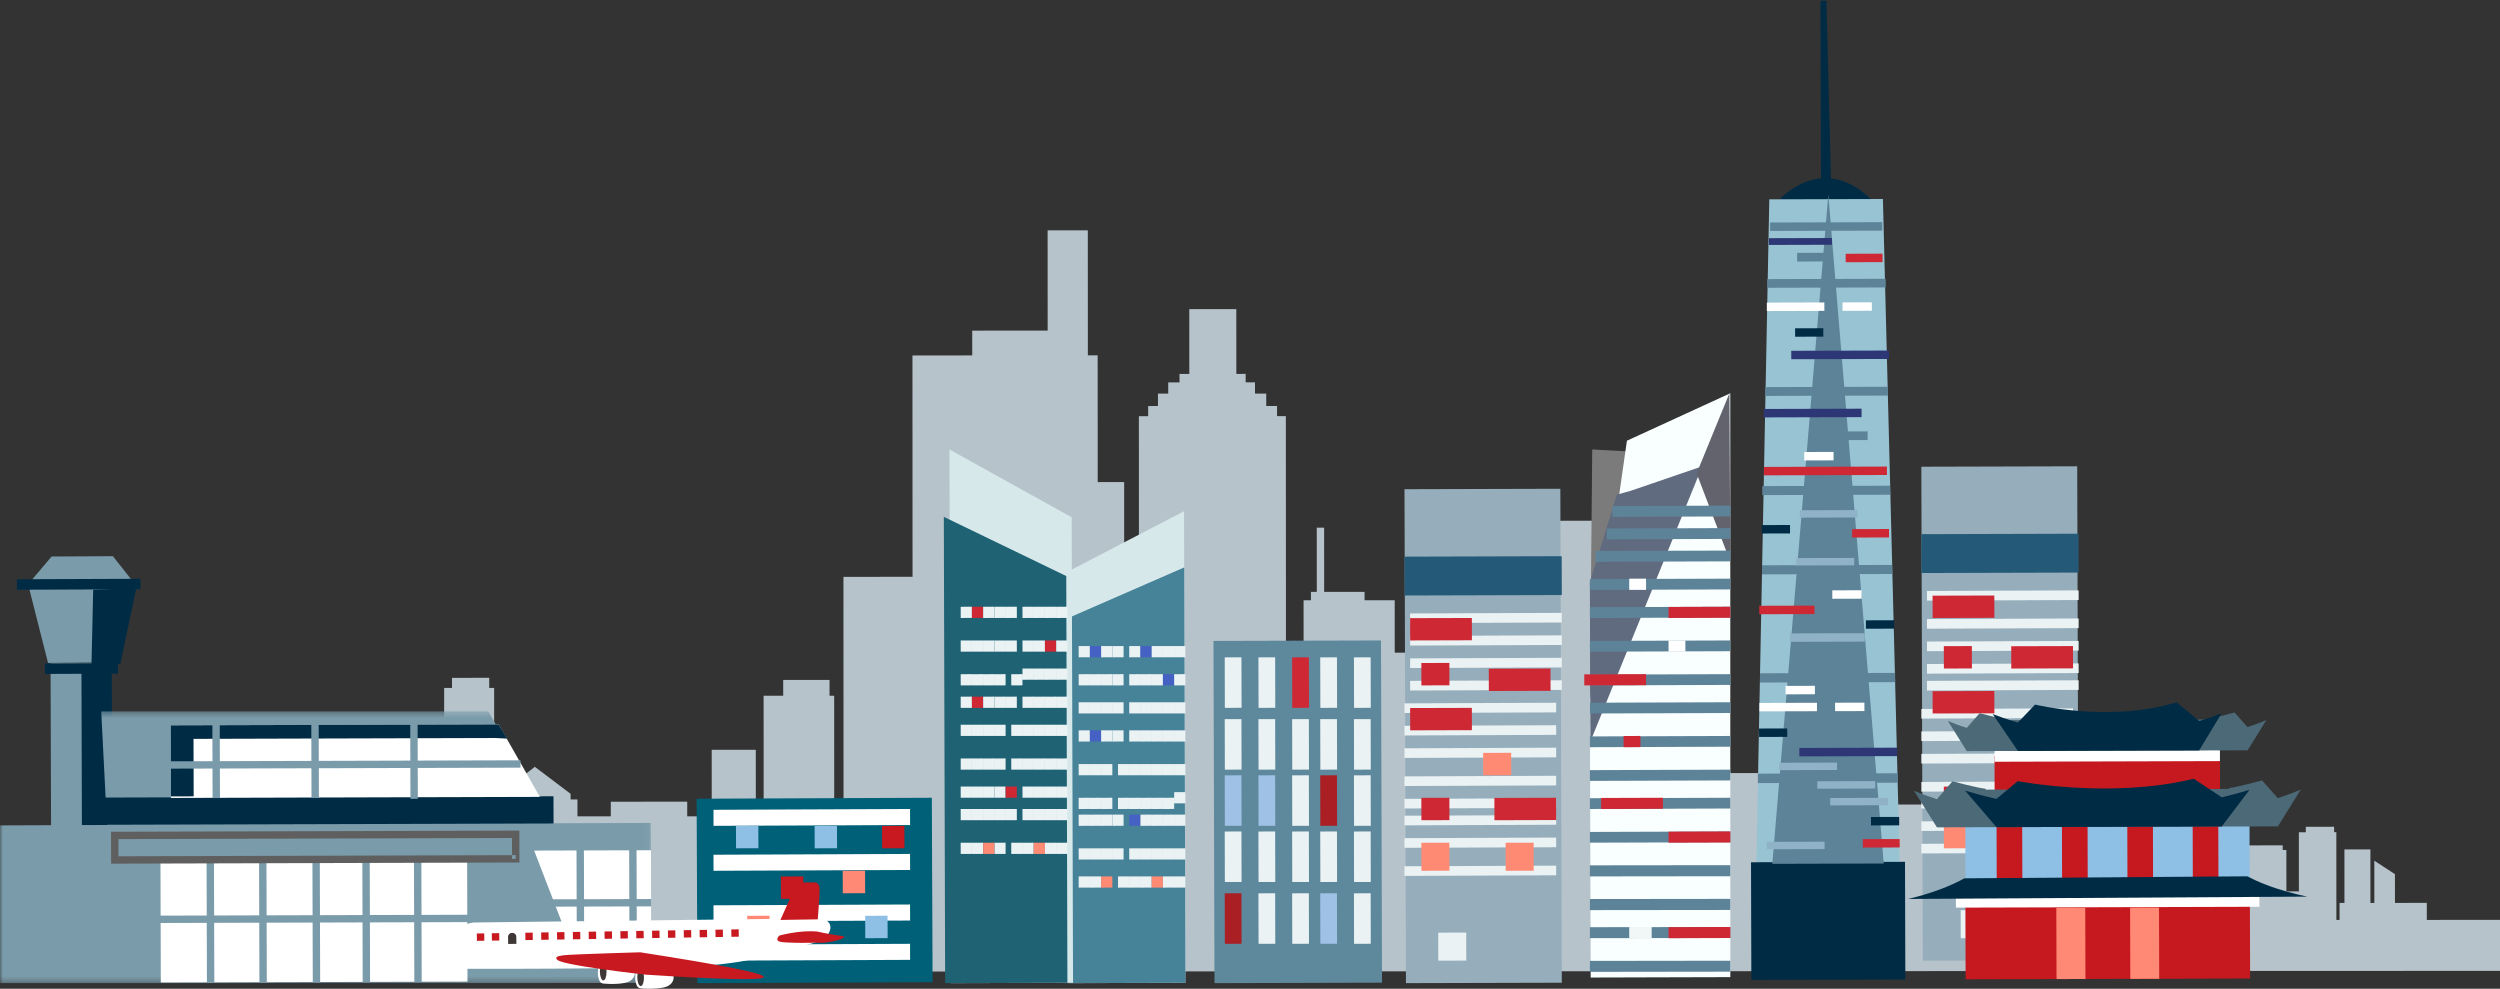 <svg xmlns="http://www.w3.org/2000/svg" xmlns:xlink="http://www.w3.org/1999/xlink" width="445" height="176" viewBox="0 0 445 176">
    <rect x="0" y="0" width="445" height="176" fill="#333333" stroke="none"/>
    <defs>
        <path id="prefix__a" d="M0 0.342L115.939 0.342 115.939 48.724 0 48.724z"/>
    </defs>
    <g fill="none" fill-rule="evenodd">
        <path fill="#B7C3CB" d="M186.476 41.003l.008 17.846-13.428.004.003 4.413-10.642.004.016 39.403-12.3.006.02 49.834h-1.658l-.012-28.676h-.825v-2.808l-8.247.003.001 2.81-3.49.001.011 24.663h-1.396l-.005-15.04-7.85.002.007 15.043h-2.439l-.001-3.207h-1.921l-.002-2.604-13.605.005.002 2.603-5.935.003-.001-3.005h-1.22v-1.007l-6.369-4.805-6.187 4.812v1.006h-1.046l-.009-19.857h-.877l-.002-1.803-6.623.005v1.8h-1.397l.01 26.073h-1.044l.001 7.213-1.224.002-.01-22.658-6.8.004.009 22.657H67.56l.002 3.015-5.414.002-.006-18.253-2.4.003v-1.099l-6.538.003.001 1.098h-.48l.003 5.512-10.906 5.573.001 1.018-36.496.014v-2.825l-4.32.004.004 14.11H1V173l444-.187v-9.076l-13.028.006-.002-3.029-5.669.003-.003-5.12-3.67-2.396.003 7.52h-.696l-.004-9.527-4.624.002.003 9.526h-.87l.001 3.027h-.566l-.006-15.611h-.396v-.973l-5.037.002.002.974h-1.24l.004 10.523-2.223.001-.005-7.365h-.653v-.825l-6.148.002v.826h-.397l-.006-9.621h-.65v-.455h-.462v-.53l-3.462.002v.53h-1.114v.456h-1.112l.007 15.935-3.661.001-.007-12.626h-1.704l-.003-5.117-4.576.001.003 5.118-1.048.001-.007-16.55-10.466.005.013 29.63h-2.007l-.012-29.53-11.335.004.012 28.28-5.235.002-.001-2.612-2.094.002.001 2.613h-.698l-.005-13.642-13.433.006-.008-12.832-1.567.001.006 12.833h-.869l-.003-3.612-1.394.001.002 3.61-1.226.002-.007-17.844h-.87l-.002-1.808-10.642.003.002 1.81h-.87l.011 23.863-2.794.001-.003-8.024-1.225.001-.002-3.606-20.059.009.001 3.606-5.055.001-.02-43.56 1.049-.001-.003-4.966-14.393.005-.003-4.964-5.1.001.002 4.966-3.007.001.001 4.967h1.05l.017 44.662-1.837.002-.01-26.168h-1.042l-.002-1.651-12.698.005.001 1.65-5.884.004-.005-9.327-5.362.002v-1.5l-7.197.002-.004-11.43h-1.31l.004 11.432h-1.042v1.5h-1.309l.02 43.922-3.143.001-.033-76.707h-1.566l-.002-1.802h-1.922l-.002-2.21-2.001.002-.002-2.002-1.658.002v-1.504l-1.66.001-.006-11.531-8.37.004.004 11.53h-1.743l.001 1.506h-2.009v2h-1.83l.002 2.21-1.748.002.001 1.803h-1.65l.033 80.615h-2.624l-.029-68.882-4.706.003-.009-22.56h-1.745L193.63 41l-7.153.003zM40.323 153.147l1.501-.001.002 3.492h-1.5l-.003-3.49zm-3.008.003l2.845-.003.001 3.49-2.845.004-.001-3.49zm-3.01.002l2.845-.002.002 3.49-2.846.002-.001-3.49zm-3.01 0h2.844l.001 3.49-2.844.002-.001-3.492zm-3.01.001l2.846-.001.001 3.492h-2.845l-.002-3.49zm-3.01.002l2.847-.002.002 3.492h-2.847l-.002-3.49zm-3.008.001l2.845-.001.002 3.49h-2.846l-.001-3.489zm-3.011.001l2.847-.001v3.49h-2.846l-.001-3.489zm-3.009.002l2.852-.002.003 3.49-2.853.001-.002-3.49zm-3.004 0h2.838l.002 3.489-2.838.001-.002-3.49zm-3.014.001l2.851-.001.002 3.49-2.851.002-.002-3.49zm-3.002 0h2.844l.001 3.49-2.844.002-.001-3.492zm-1.9.002H7.06l.002 3.49H5.33l-.003-3.49zm.004 4.097l36.495-.015.003 4.285-10.728.004v2.378l-25.769.009-.001-6.661zm364.184 5.188l2.008-.003.001 1.324h-2.009v-1.321z"/>
        <path fill="#96AEBB" d="M250 87.078L250.258 175 278 174.924 277.742 87z"/>
        <path fill="#245A78" d="M278 105.918L250.019 106 250 99.082 277.981 99z"/>
        <path fill="#EAF2F4" d="M251 109.194L251.004 110.91 278 110.804 277.996 109.09zM251 113.193L251.004 114.911 278 114.803 277.996 113.089zM251 117.194L251.004 118.91 278 118.804 277.997 117.09zM251 121.193L251.004 122.911 278 122.803 277.996 121.089zM250 125.195L250.004 126.911 277 126.805 276.996 125.089zM250 129.195L250.004 130.911 277 130.805 276.996 129.089zM250 133.196L250.003 134.912 277 134.806 276.997 133.088zM250 138.195L250.004 139.911 277 139.805 276.996 138.089zM250 142.194L250.004 143.91 277 143.806 276.996 142.09zM250 145.195L250.004 146.911 277 146.805 276.997 145.089zM250 149.194L250.004 150.912 277 150.804 276.996 149.088zM250 154.193L250.004 155.911 277 155.803 276.996 154.089z"/>
        <path fill="#CE2834" d="M262 129.969L251.011 130 251 126.03 261.989 126zM276 122.969L265.011 123 265 119.031 275.989 119zM262 113.969L251.011 114 251 110.031 261.989 110zM277 145.967L266.013 146 266 142.03 276.989 142zM258 145.986L253.011 146 253 142.016 257.989 142z"/>
        <path fill="#FF8A74" d="M269 137.986L264.011 138 264 134.014 268.989 134z"/>
        <path fill="#CE2834" d="M258 121.986L253.011 122 253 118.016 257.989 118z"/>
        <path fill="#FF8A74" d="M258 154.987L253.016 155 253 150.014 257.984 150zM273 154.987L268.014 155 268 150.013 272.984 150z"/>
        <path fill="#EAF2F4" d="M261 170.987L256.016 171 256 166.013 260.984 166z"/>
        <path fill="#5E889C" d="M216 114.083L216.181 175 246 174.917 245.819 114z"/>
        <path fill="#EAF2F4" d="M221 125.99L218.022 126 218 117.01 220.978 117zM227 125.99L224.022 126 224 117.01 226.978 117z"/>
        <path fill="#CE2834" d="M233 125.99L230.022 126 230 117.01 232.978 117z"/>
        <path fill="#EAF2F4" d="M238 125.99L235.022 126 235 117.01 237.978 117zM244 125.99L241.022 126 241 117.01 243.976 117zM221 136.99L218.022 137 218 128.011 220.978 128zM227 136.99L224.022 137 224 128.01 226.978 128zM233 136.99L230.022 137 230 128.011 232.978 128zM238 136.99L235.022 137 235 128.01 237.978 128zM244 136.99L241.022 137 241 128.011 243.978 128z"/>
        <path fill="#9FC1E6" d="M221 146.99L218.022 147 218 138.01 220.978 138zM227 146.99L224.022 147 224 138.01 226.978 138z"/>
        <path fill="#EAF2F4" d="M233 146.99L230.022 147 230 138.01 232.978 138z"/>
        <path fill="#AA1F24" d="M238 146.99L235.022 147 235 138.01 237.978 138z"/>
        <path fill="#EAF2F4" d="M244 146.99L241.022 147 241 138.01 243.978 138zM221 156.99L218.022 157 218 148.01 220.978 148zM227 156.99L224.022 157 224 148.01 226.978 148zM233 156.99L230.022 157 230 148.01 232.978 148zM238 156.989L235.022 157 235 148.01 237.978 148zM244 156.99L241.022 157 241 148.01 243.978 148z"/>
        <path fill="#AA1F24" d="M221 167.989L218.022 168 218 159.01 220.978 159z"/>
        <path fill="#EAF2F4" d="M227 167.99L224.022 168 224 159.01 226.978 159zM233 167.989L230.022 168 230 159.01 232.978 159z"/>
        <path fill="#9FC1E6" d="M238 167.99L235.022 168 235 159.01 237.978 159z"/>
        <path fill="#EAF2F4" d="M244 167.989L241.022 168 241 159.01 243.978 159z"/>
        <path fill="#96AEBB" d="M370 170.921L342.258 171 342 83.078 369.742 83z"/>
        <path fill="#245A78" d="M370 101.918L342.019 102 342 95.082 369.981 95z"/>
        <path fill="#EAF2F4" d="M343 105.195L343.003 106.911 370 106.805 369.996 105.089zM343 110.195L343.004 111.911 370 111.805 369.996 110.089zM343 114.193L343.004 115.911 370 115.803 369.996 114.089zM343 118.195L343.003 119.911 370 119.805 369.996 118.089zM343 121.193L343.003 122.911 370 122.803 369.996 121.089zM342 126.195L342.004 127.911 369 127.805 368.996 126.089zM342 130.195L342.004 131.911 369 131.805 368.996 130.089zM342 134.194L342.003 135.912 369 135.804 368.997 134.088zM342 139.193L342.004 140.911 369 140.803 368.996 139.089zM342 142.195L342.004 143.911 369 143.807 368.996 142.089zM342 146.196L342.003 147.91 369 147.806 368.997 146.09zM342 150.196L342.004 151.912 369 151.806 368.996 150.088z"/>
        <path fill="#CE2834" d="M355 126.969L344.011 127 344 123.031 354.989 123zM369 118.969L358.011 119 358 115.031 368.989 115zM355 109.969L344.011 110 344 106.031 354.989 106zM370 142.969L359.011 143 359 139.031 369.989 139zM351 143.984L346.011 144 346 140.014 350.989 140z"/>
        <path fill="#FF8A74" d="M362 134.986L357.011 135 357 131.014 361.989 131z"/>
        <path fill="#CE2834" d="M351 118.986L346.011 119 346 115.016 350.989 115z"/>
        <path fill="#FF8A74" d="M351 150.987L346.016 151 346 146.013 350.984 146zM366 151.986L361.014 152 361 147.014 365.984 147z"/>
        <path fill="#EAF2F4" d="M354 166.986L349.014 167 349 162.013 353.984 162z"/>
        <path fill="#7B7B7B" d="M283.417 80L283.203 102.68 283 129 304 90.02 302.585 81.064z"/>
        <path fill="#F9FFFF" d="M307.991 70L289.593 78.447 288.951 82.923 283 124.496 283.143 174 308 173.928z"/>
        <path fill="#606B7F" d="M287.79 88.046L290.277 87.359 303 83 283.081 132 283 103.596"/>
        <path fill="#5D8398" d="M307.996 148L283 148.085 283.004 150 308 149.916M307.996 108L283 108.084 283.004 110 308 109.916M307.996 114L283 114.084 283.004 116 308 115.916M307.996 120L283 120.084 283.004 122 308 121.916M307.996 125L283 125.084 283.004 127 308 126.916M307.996 131L283 131.084 283.004 133 308 132.916M307.996 137L283 137.084 283.004 139 308 138.916M307.996 142L283 142.085 283.004 144 308 143.916M307.999 154L283 154.028 283.001 156 308 155.97M307.999 160L283 160.028 283.001 162 308 161.972M283 165.04L283.001 166.992 308 166.96 307.999 165.008zM283 171.04L283.001 172.994 308 172.958 307.999 171.006z"/>
        <path fill="#63636D" d="M307.836 70L302 84.262 308 100z"/>
        <path fill="#5D8398" d="M307.996 103L283 103.082 283.004 105 308 104.918M307.996 98L284 98.079 284.006 100 308 99.921M307.996 90L287 90.071 287.006 92 308 91.929M307.996 94L286 94.074 286.004 96 308 95.926"/>
        <path fill="#CE2834" d="M292.995 120L282 120.035 282.005 122 293 121.965M307.995 108L297 108.035 297.005 110 308 109.965M307.995 148L297 148.035 297.005 150 308 149.965M307.995 165L297 165.037 297.005 167 308 166.965"/>
        <path fill="#F1F7F7" d="M293.996 165L290 165.014 290.004 167 294 166.986"/>
        <path fill="#CE2834" d="M295.995 142L285 142.037 285.005 144 296 143.965M291.995 131L289 131.009 289.005 133 292 132.991"/>
        <path fill="#FFF" d="M299.995 114L297 114.009 297.005 116 300 115.991M292.995 103L290 103.009 290.005 105 293 104.991"/>
        <path fill="#006078" d="M124 142.172L124.136 175 166 174.829 165.865 142z"/>
        <path fill="#FFF" d="M162 146.856L127.012 147 127 144.144 161.988 144zM162 154.856L127.012 155 127 152.144 161.988 152zM162 163.855L127.012 164 127 161.144 161.988 161zM162 170.855L127.013 171 127 168.145 161.988 168z"/>
        <path fill="#8EC0E6" d="M135 150.986L131.018 151 131 147.012 134.981 147z"/>
        <path fill="#C7191F" d="M143 159.986L139.018 160 139 156.012 142.981 156z"/>
        <path fill="#FF8974" d="M137 166.986L133.018 167 133 163.014 136.981 163z"/>
        <path fill="#8EC0E6" d="M158 166.985L154.019 167 154 163.014 157.981 163z"/>
        <path fill="#FF8974" d="M154 158.986L150.018 159 150 155.012 153.981 155z"/>
        <path fill="#8EC0E6" d="M149 150.986L145.019 151 145 147.012 148.981 147z"/>
        <path fill="#C7191F" d="M161 150.985L157.018 151 157 147.014 160.981 147z"/>
        <path fill="#D6E8EA" d="M190 101.784L190.21 175 211 174.94 210.759 91z"/>
        <path fill="#468298" d="M189 110.509L189.181 175 211 174.937 210.793 101z"/>
        <path fill="#D6E8EA" d="M169.273 175L191 174.938 190.76 92.075 169 80z"/>
        <path fill="#1F6273" d="M168.236 175L190 174.938 189.796 102.539 168 92z"/>
        <path fill="#EAF2F4" d="M179 109.995L177.006 110 177 108.005 178.994 108zM181 109.995L179.006 110 179 108.005 180.995 108zM184 109.995L182.006 110 182 108.005 183.995 108zM186 109.995L184.006 110 184 108.005 185.995 108zM188 109.995L186.006 110 186 108.005 187.995 108zM190 109.995L188.006 110 188 108.005 189.995 108zM173 109.994L171.006 110 171 108.006 172.995 108z"/>
        <path fill="#CE2834" d="M175 109.995L173.006 110 173 108.005 174.994 108z"/>
        <path fill="#EAF2F4" d="M177 109.995L175.006 110 175 108.005 176.995 108zM179 115.995L177.006 116 177 114.005 178.995 114zM181 115.995L179.006 116 179 114.005 180.995 114zM184 115.995L182.006 116 182 114.005 183.995 114zM186 115.995L184.006 116 184 114.005 185.994 114z"/>
        <path fill="#CE2834" d="M188 115.995L186.006 116 186 114.005 187.995 114z"/>
        <path fill="#EAF2F4" d="M190 115.995L188.006 116 188 114.005 189.994 114zM173 115.995L171.006 116 171 114.005 172.995 114zM175 115.995L173.006 116 173 114.005 174.995 114zM177 115.994L175.006 116 175 114.006 176.995 114zM179 121.995L177.006 122 177 120.005 178.995 120zM182 121.994L180.006 122 180 120.006 181.995 120zM184 120.995L182.006 121 182 119.005 183.995 119zM186 120.995L184.006 121 184 119.005 185.995 119zM188 120.995L186.006 121 186 119.005 187.995 119zM190 120.995L188.006 121 188 119.005 189.995 119zM173 121.995L171.006 122 171 120.005 172.995 120zM175 121.995L173.006 122 173 120.005 174.995 120zM177 121.995L175.006 122 175 120.005 176.995 120zM179 125.995L177.006 126 177 124.005 178.995 124zM181 125.995L179.006 126 179 124.005 180.995 124zM184 125.995L182.006 126 182 124.005 183.995 124zM186 125.995L184.006 126 184 124.005 185.995 124zM188 125.995L186.006 126 186 124.005 187.995 124zM190 125.995L188.006 126 188 124.005 189.995 124zM173 125.995L171.006 126 171 124.005 172.995 124z"/>
        <path fill="#CE2834" d="M175 125.995L173.006 126 173 124.005 174.995 124z"/>
        <path fill="#EAF2F4" d="M177 125.995L175.006 126 175 124.005 176.995 124zM179 130.995L177.006 131 177 129.005 178.995 129zM182 130.995L180.006 131 180 129.005 181.995 129zM184 130.995L182.006 131 182 129.005 183.995 129zM186 130.995L184.006 131 184 129.005 185.995 129zM188 130.995L186.006 131 186 129.005 187.995 129zM190 130.995L188.006 131 188 129.005 189.995 129zM173 130.995L171.006 131 171 129.005 172.995 129zM175 130.994L173.006 131 173 129.006 174.995 129zM177 130.995L175.006 131 175 129.005 176.995 129zM179 136.995L177.006 137 177 135.006 178.995 135zM182 136.995L180.006 137 180 135.006 181.994 135zM184 136.994L182.006 137 182 135.006 183.995 135zM186 136.994L184.006 137 184 135.005 185.995 135zM188 136.994L186.006 137 186 135.005 187.995 135zM190 136.995L188.006 137 188 135.005 189.995 135zM173 136.994L171.006 137 171 135.006 172.994 135zM175 136.994L173.006 137 173 135.005 174.995 135zM177 136.995L175.006 137 175 135.005 176.994 135zM179 141.994L177.006 142 177 140.006 178.995 140z"/>
        <path fill="#CE2834" d="M181 141.995L179.006 142 179 140.006 180.995 140z"/>
        <path fill="#EAF2F4" d="M184 141.995L182.006 142 182 140.006 183.995 140zM186 141.994L184.006 142 184 140.006 185.995 140zM188 141.994L186.006 142 186 140.005 187.995 140zM190 141.994L188.006 142 188 140.005 189.995 140zM173 141.995L171.006 142 171 140.006 172.995 140zM175 141.994L173.006 142 173 140.005 174.995 140zM177 141.994L175.006 142 175 140.005 176.995 140zM179 145.995L177.006 146 177 144.006 178.995 144zM181 145.995L179.006 146 179 144.006 180.995 144zM184 145.994L182.006 146 182 144.006 183.995 144zM186 145.994L184.006 146 184 144.005 185.995 144zM188 145.994L186.006 146 186 144.005 187.995 144zM190 145.995L188.006 146 188 144.006 189.995 144zM173 145.994L171.006 146 171 144.005 172.995 144zM175 145.994L173.006 146 173 144.005 174.995 144zM177 145.994L175.006 146 175 144.005 176.995 144zM179 151.995L177.006 152 177 150.006 178.995 150zM182 151.995L180.006 152 180 150.006 181.994 150zM184 151.994L182.006 152 182 150.005 183.995 150z"/>
        <path fill="#FF8A74" d="M186 151.994L184.006 152 184 150.005 185.995 150z"/>
        <path fill="#EAF2F4" d="M188 151.994L186.006 152 186 150.005 187.995 150zM190 151.995L188.006 152 188 150.006 189.995 150zM173 151.994L171.006 152 171 150.005 172.994 150zM175 151.994L173.006 152 173 150.005 174.995 150z"/>
        <path fill="#FF8A74" d="M177 151.995L175.006 152 175 150.006 176.994 150z"/>
        <path fill="#EAF2F4" d="M200 116.995L198.006 117 198 115.005 199.995 115zM203 116.995L201.006 117 201 115.005 202.995 115z"/>
        <path fill="#4561C4" d="M205 116.995L203.006 117 203 115.005 204.995 115z"/>
        <path fill="#EAF2F4" d="M207 116.995L205.006 117 205 115.005 206.995 115zM209 116.995L207.006 117 207 115.005 208.995 115zM211 116.995L209.006 117 209 115.005 210.995 115zM194 116.995L192.006 117 192 115.005 193.995 115z"/>
        <path fill="#4561C4" d="M196 116.994L194.006 117 194 115.006 195.995 115z"/>
        <path fill="#EAF2F4" d="M198 116.995L196.006 117 196 115.005 197.995 115zM200 121.994L198.006 122 198 120.006 199.995 120zM203 121.995L201.006 122 201 120.005 202.995 120zM205 121.995L203.006 122 203 120.005 204.995 120zM207 121.995L205.006 122 205 120.005 206.995 120z"/>
        <path fill="#4561C4" d="M209 121.995L207.006 122 207 120.005 208.995 120z"/>
        <path fill="#EAF2F4" d="M211 121.995L209.006 122 209 120.005 210.995 120zM194 121.995L192.006 122 192 120.005 193.995 120zM196 121.995L194.006 122 194 120.005 195.995 120zM198 121.995L196.006 122 196 120.005 197.995 120zM200 126.995L198.006 127 198 125.005 199.995 125zM203 126.995L201.006 127 201 125.005 202.994 125zM205 126.994L203.006 127 203 125.006 204.995 125zM207 126.995L205.006 127 205 125.005 206.995 125zM209 126.995L207.006 127 207 125.005 208.995 125zM211 126.995L209.006 127 209 125.006 210.995 125zM194 126.995L192.006 127 192 125.005 193.994 125zM196 126.995L194.006 127 194 125.005 195.995 125zM198 126.995L196.006 127 196 125.005 197.994 125zM200 131.995L198.006 132 198 130.005 199.995 130zM203 131.995L201.006 132 201 130.005 202.994 130zM205 131.995L203.006 132 203 130.005 204.995 130zM207 131.995L205.006 132 205 130.005 206.994 130zM209 131.995L207.006 132 207 130.005 208.995 130zM211 131.995L209.006 132 209 130.005 210.995 130zM194 131.994L192.006 132 192 130.006 193.995 130z"/>
        <path fill="#4561C4" d="M196 131.995L194.006 132 194 130.005 195.995 130z"/>
        <path fill="#EAF2F4" d="M198 131.995L196.006 132 196 130.005 197.994 130zM201 137.994L199.006 138 199 136.005 200.995 136zM203 137.995L201.006 138 201 136.005 202.995 136zM205 137.995L203.006 138 203 136.006 204.995 136zM207 137.995L205.006 138 205 136.006 206.995 136zM209 137.994L207.006 138 207 136.006 208.995 136zM211 137.994L209.006 138 209 136.005 210.995 136zM194 137.995L192.006 138 192 136.006 193.995 136zM196 137.994L194.006 138 194 136.006 195.995 136zM198 137.994L196.006 138 196 136.006 197.995 136zM201 143.995L199.006 144 199 142.006 200.995 142zM203 143.995L201.006 144 201 142.006 202.995 142zM205 143.995L203.006 144 203 142.006 204.995 142zM207 143.994L205.006 144 205 142.005 206.995 142zM209 143.994L207.006 144 207 142.005 208.995 142zM211 142.994L209.006 143 209 141.005 210.995 141zM194 143.994L192.006 144 192 142.006 193.995 142zM196 143.994L194.006 144 194 142.005 195.995 142zM198 143.994L196.006 144 196 142.005 197.995 142zM200 146.994L198.006 147 198 145.005 199.995 145z"/>
        <path fill="#4561C4" d="M203 146.994L201.006 147 201 145.005 202.994 145z"/>
        <path fill="#EAF2F4" d="M205 146.995L203.006 147 203 145.006 204.995 145zM207 146.995L205.006 147 205 145.006 206.994 145zM209 146.994L207.006 147 207 145.006 208.995 145zM211 146.994L209.006 147 209 145.005 210.994 145zM194 146.995L192.006 147 192 145.006 193.995 145zM196 146.995L194.006 147 194 145.006 195.995 145zM198 146.994L196.006 147 196 145.005 197.995 145zM200 152.994L198.006 153 198 151.005 199.995 151zM203 152.995L201.006 153 201 151.006 202.995 151zM205 152.995L203.006 153 203 151.006 204.995 151zM207 152.994L205.006 153 205 151.006 206.995 151zM209 152.994L207.006 153 207 151.005 208.995 151zM211 152.994L209.006 153 209 151.005 210.995 151zM194 152.995L192.006 153 192 151.006 193.995 151zM196 152.994L194.006 153 194 151.005 195.995 151zM198 152.994L196.006 153 196 151.005 197.995 151zM201 157.995L199.006 158 199 156.006 200.995 156zM203 157.995L201.006 158 201 156.006 202.995 156zM205 157.995L203.006 158 203 156.006 204.995 156z"/>
        <path fill="#FF8A74" d="M207 157.994L205.006 158 205 156.005 206.995 156z"/>
        <path fill="#EAF2F4" d="M209 157.994L207.006 158 207 156.005 208.995 156zM211 157.994L209.006 158 209 156.005 210.995 156zM194 157.994L192.006 158 192 156.006 193.995 156zM196 157.994L194.006 158 194 156.005 195.995 156z"/>
        <path fill="#FF8A74" d="M198 157.994L196.006 158 196 156.005 197.995 156z"/>
        <path fill="#7A9BAA" d="M5 104L8.553 118 21.097 117.888 24 104.166zM19 147.972L9.091 148 9 118.027 18.909 118zM9.187 99.056L5 104 24 103.937 20.096 99z"/>
        <path fill="#002B45" d="M8 118.092L8.004 119.962 21 119.908 20.997 118.038zM3 103.107L3.004 104.977 25 104.893 24.996 103.023z"/>
        <path fill="#002B45" d="M14.498 118.9l.087 30.16 5.402-.016-.088-30.334s-6.11-.512-5.4.19"/>
        <g transform="translate(0 126.277)">
            <mask id="prefix__b" fill="#fff">
                <use xlink:href="#prefix__a"/>
            </mask>
            <path fill="#7A9BAA" d="M98.187 20.265L86.926 0.343 18.017 0.342 19.049 20.57 0.001 20.643 -0.001 48.724 115.939 48.699 115.857 20.206z" mask="url(#prefix__b)"/>
        </g>
        <path fill="#002B45" d="M98.533 146.581L18.275 146.811 18.261 141.966 98.52 141.736z"/>
        <path fill="#FFF" d="M83.211 174.728L28.624 174.883 28.555 150.653 83.142 150.498zM88.754 128.942L30.383 129.109 30.421 142.031 96.088 141.844z"/>
        <path fill="#002B45" d="M88.221 131.366L34.445 131.52 34.474 141.751 30.421 141.763 30.384 129.108 88.754 128.942 90.264 131.473zM16.588 104.974L16.283 118.352 21.41 118.196 24.258 104.677z"/>
        <path fill="#7A9BAA" d="M24.924 164.303L85.971 164.129 85.968 162.818 24.921 162.993"/>
        <path fill="#7A9BAA" d="M36.761 149.952L36.833 174.933 38.149 174.929 38.077 149.949M46.105 149.926L46.177 174.906 47.493 174.902 47.421 149.922M55.602 149.899L55.674 174.879 56.989 174.875 56.917 149.895M64.486 149.873L64.558 174.853 65.874 174.85 65.802 149.869M73.677 149.848L73.749 174.828 75.064 174.823 74.992 149.843M29.792 136.823L92.65 136.643 92.646 135.332 29.788 135.512"/>
        <path fill="#7A9BAA" d="M37.801 128.412L37.839 142.061 39.154 142.057 39.116 128.409M55.409 127.891L55.45 142.011 56.765 142.006 56.724 127.888M73.021 128.782L73.059 142.196 74.374 142.191 74.336 128.779"/>
        <path fill="#FFF" d="M115.871 151.344L95.077 151.404 102.158 169.767 115.924 169.727z"/>
        <path fill="#7A9BAA" d="M95.106 161.396L115.9 161.337 115.897 160.026 95.103 160.085"/>
        <path fill="#7A9BAA" d="M102.613 149.048L102.684 173.63 113.371 173.599 113.301 149.601 111.987 149.605 112.052 172.293 103.995 172.315 103.929 149.043zM91.802 152.872L20.434 153.077 20.422 148.706 91.791 148.503z"/>
        <path fill="#5F5F5F" d="M91.802 152.872L91.801 152.217 21.09 152.419 21.081 149.36 91.135 149.159 91.145 152.874 91.802 152.872 91.801 152.217 91.802 152.872 92.46 152.871 92.445 147.844 19.761 148.054 19.779 153.734 92.461 153.525 92.46 152.871z"/>
        <path fill="#002B45" d="M316.97 37.842l-.007-2.544s7.42-8.06 15.894.008c.091.086.181.174.272.264l.006 1.802-16.164.47z"/>
        <path fill="#98C3D3" d="M314.934 35.481L335.159 35.422 338.163 154.202 312.615 154.274z"/>
        <path fill="#002B45" d="M339.152 174.351L311.741 174.43 311.681 153.482 339.092 153.404zM324.144 33.119L324.048.13 325.102.127 325.935 32.74z"/>
        <path fill="#5D8398" d="M325.44 34.636L315.471 153.763 335.304 153.704z"/>
        <path fill="#5D8398" d="M315.082 41.108L335.044 41.051 335.039 39.549 315.078 39.606M314.571 51.227L335.664 51.166 335.659 49.623 314.566 49.683M314.211 70.476L336.051 70.415 336.047 68.842 314.206 68.905M313.68 88.127L336.434 88.063 336.429 86.458 313.676 86.523M313.638 102.239L336.807 102.173 336.802 100.555 313.634 100.621M313.283 121.493L337.339 121.424 337.335 119.776 313.278 119.844M312.899 139.39L337.825 139.319 337.82 137.64 312.895 137.712M319.897 46.553L324.915 46.539 324.912 44.996 319.892 45.009"/>
        <path fill="#002B45" d="M319.533 59.938L324.553 59.924 324.549 58.422 319.529 58.436"/>
        <path fill="#5D8398" d="M327.418 78.342L332.436 78.328 332.434 76.783 327.413 76.798"/>
        <path fill="#002B45" d="M313.609 94.966L318.63 94.951 318.625 93.449 313.605 93.464M332.132 111.918L337.153 111.903 337.148 110.401 332.128 110.416M313.112 131.178L318.132 131.164 318.128 129.662 313.108 129.676M333.036 146.927L338.056 146.912 338.052 145.41 333.032 145.425"/>
        <path fill="#FFF" d="M314.5 55.366L324.741 55.337 324.736 53.835 314.495 53.864M333.185 53.811L327.964 53.825 327.969 55.327 333.19 55.313M313.18 126.625L323.421 126.595 323.417 125.094 313.176 125.123M331.865 125.069L326.644 125.084 326.648 126.587 331.87 126.571"/>
        <path fill="#8FB2C6" d="M318.611 114.245L331.935 114.206 331.931 112.705 318.607 112.743M320.36 92.142L330.666 92.113 330.663 90.792 320.357 90.822M325.781 143.361L336.088 143.33 336.084 142.009 325.778 142.04M314.474 151.166L324.78 151.136 324.777 149.816 314.47 149.847"/>
        <path fill="#FFF" d="M331.368 105.066L326.147 105.08 326.152 106.582 331.373 106.568M323.053 122.075L317.832 122.09 317.836 123.592 323.057 123.577M326.372 80.441L321.151 80.456 321.155 81.958 326.377 81.943"/>
        <path fill="#2E3776" d="M313.958 74.296L331.361 74.247 331.358 72.745 313.953 72.794M320.284 134.635L337.689 134.586 337.684 133.084 320.28 133.133M314.869 43.602L326.084 43.57 326.081 42.365 314.867 42.397"/>
        <path fill="#CE2834" d="M328.532 46.675L335.092 46.656 335.088 45.154 328.528 45.173M329.686 95.684L336.248 95.665 336.243 94.163 329.682 94.182M331.586 150.87L338.146 150.851 338.142 149.349 331.582 149.368M313.151 109.332L322.985 109.305 322.981 107.803 313.146 107.83M313.973 84.612L335.877 84.551 335.872 83.047 313.969 83.11"/>
        <path fill="#8FB2C6" d="M319.751 100.658L330.057 100.629 330.054 99.309 319.747 99.338M316.696 137.088L327.001 137.059 326.998 135.738 316.691 135.768M323.482 140.39L333.787 140.361 333.785 139.04 323.477 139.07"/>
        <path fill="#2E3776" d="M318.846 63.944L336.25 63.895 336.246 62.393 318.841 62.442"/>
        <path fill="#8EC0E6" d="M400.442 156.564L349.859 156.71 349.83 146.892 400.414 146.747z"/>
        <path fill="#C5191F" d="M400.521 174.175L349.88 174.32 349.837 159.198 400.477 159.052zM359.978 156.456L355.416 156.469 355.384 145.228 359.946 145.214zM371.613 156.423L367.051 156.436 367.019 145.194 371.581 145.181zM383.248 156.389L378.686 156.403 378.654 145.161 383.216 145.148zM394.883 156.356L390.321 156.369 390.288 145.129 394.85 145.115z"/>
        <path fill="#FFF" d="M402.173 161.406L348.155 161.559 348.147 158.756 402.164 158.599z"/>
        <path fill="#002B45" d="M410.683 159.6l-71.047.413c1.754-.412 3.887-1.005 6.058-1.843 1.658-.637 2.963-1.272 3.97-1.83 16.78-.12 33.56-.24 50.34-.356.916.478 2.03.994 3.375 1.51 2.592.994 5.189 1.659 7.304 2.105"/>
        <path fill="#C5191F" d="M395.17 141.75L355.045 141.864 355.023 134.53 395.149 134.416z"/>
        <path fill="#FFF" d="M395.152 135.475L355.027 135.591 355.018 132.595 395.143 132.48z"/>
        <path fill="#4C6978" d="M400.056 129.416l-2.302-2.593s-3.706 1.01-4.852 1.12l.001.13-35.67.1v-.127c-1.147-.104-4.857-1.094-4.857-1.094l-2.289 2.607c-1.384-.43-2.521-.87-3.363-1.224l3.368 5.363 4.353-.012 2.804-.008 35.67-.101 1.647-.006 5.51-.015 3.337-5.383c-.84.36-1.974.806-3.357 1.243"/>
        <path fill="#002B45" d="M391.463 128.346l-4.033-3.342c-11.873 3.662-25.187.41-25.187.41l-3.051 3.19c-1.85-.523-3.366-1.061-4.488-1.496l4.49 6.565 32.25-.093 3.982-6.587c-1.026.395-2.36.873-3.963 1.353"/>
        <path fill="#4C6978" d="M405.446 142.064l-2.795-3.149s-4.5 1.227-5.89 1.36v.157l-43.314.124v-.156c-1.393-.128-5.9-1.327-5.9-1.327l-2.777 3.164c-1.682-.52-3.062-1.055-4.083-1.485l4.088 6.512 5.287-.014 3.404-.01 43.314-.125 2-.006 6.69-.017 4.052-6.536c-1.019.436-2.396.977-4.076 1.508"/>
        <path fill="#002B45" d="M395.491 141.927l-5.011-3.314c-14.767 3.643-31.317.426-31.317.426l-3.797 3.167c-2.299-.517-4.184-1.05-5.58-1.48l5.581 6.508 40.096-.114 4.957-6.539c-1.275.394-2.934.868-4.929 1.346"/>
        <path fill="#FF8974" d="M371.211 174.259L366.063 174.274 366.026 161.59 371.174 161.574zM384.34 174.221L379.192 174.237 379.155 161.552 384.303 161.537z"/>
        <path fill="#FFF" d="M145.38 163.47c1.084-.141 2.03.327 2.335 1.067.39.956-.451 1.977-.585 2.138-.654.794-1.482.939-3.145 1.39-2.364.641.46.037-3.538 1.082-4.064 1.061-6.099 1.594-8.776 2.032 0 0-1.961.32-4.164.539-4.778.473-22.205.785-45.887.73-2.227-.042-3.938-.95-4.207-2.142-.134-.593.094-1.251.207-1.58.329-.956.926-1.526 1.512-2.073.841-.787 1.632-1.196 2.14-1.453.639-.324 1.575-.721 2.782-.966.09-.017.186-.027.279-.029l61.046-.734z"/>
        <path fill="#FFF" d="M118.194 172.073c.725.29.935.462 1.042.563.13.12.791.727.656 1.58-.075.463-.352.789-.505.94-.423.42-.97.566-1.504.664-1.388.248-2.879.19-3.815.115-.304-.025-.563-.194-.681-.443-.197-.407-.27-.758-.3-.992-.05-.373-.019-.655.03-1.117.064-.573.168-.88.262-1.097.188-.433.364-.577.485-.652.195-.121.393-.15.52-.165 1.805-.202 3.81.604 3.81.604M111.343 171.195c.7.298.903.473 1.009.576.124.121.764.737.638 1.597-.069.47-.334.797-.481.95-.405.42-.93.565-1.445.66-1.335.246-2.772.178-3.674.096-.292-.026-.541-.198-.659-.451-.19-.411-.262-.767-.293-1.002-.05-.378-.02-.663.025-1.13.057-.578.155-.888.245-1.106.177-.438.348-.582.462-.656.188-.12.379-.152.5-.165 1.737-.193 3.673.63 3.673.63"/>
        <path fill="#3D3736" d="M113.44 173.962c.014.87.291 1.57.618 1.565.328-.006.582-.715.568-1.585-.014-.869-.29-1.57-.618-1.565-.327.006-.58.715-.568 1.585M106.778 172.948c.014.87.29 1.571.618 1.567.327-.006.581-.716.568-1.586-.015-.868-.29-1.57-.618-1.565-.327.006-.581.714-.568 1.584"/>
        <path fill="#C7191F" d="M113.96 169.51c14.74 2.286 22.073 3.755 22.001 4.404-.07.626-7.1.483-21.092-.433 0 0-15.95-1.743-15.767-2.783 0 0-.674-.496 1.495-.686 2.17-.188 13.362-.503 13.362-.503M145.565 163.644l-6.647.105 2.568-5.793s.213-.873 1.162-.889c.95-.015 2.318.002 2.318.002s.948-.093.932 1.272c-.016 1.363-.333 5.303-.333 5.303M145.535 165.825c.55.13 1.396.317 2.44.49 1.6.269 2.266.271 2.285.456.032.298-1.647.806-3.251.999-.846.1-.733.001-2.963.046-.375.008-1.93.043-3.875-.052-.988-.047-1.67-.108-1.792-.462-.085-.248.134-.55.33-.764 0 0 3.667-1.042 6.826-.713M130.19 166.753L131.506 166.731 131.486 165.419 130.168 165.441zM127.369 166.797L128.686 166.777 128.665 165.463 127.347 165.485zM124.548 166.843L125.866 166.821 125.844 165.509 124.528 165.53zM121.728 166.887L123.046 166.865 123.024 165.553 121.707 165.575zM118.908 166.931L120.224 166.911 120.204 165.598 118.886 165.62zM116.087 166.977L117.405 166.955 117.384 165.643 116.066 165.664zM113.266 167.021L114.584 166.999 114.562 165.688 113.246 165.709zM110.446 167.067L111.763 167.045 111.742 165.733 110.424 165.754zM107.626 167.111L108.942 167.089 108.922 165.778 107.604 165.8zM104.805 167.156L106.123 167.135 106.101 165.822 104.784 165.844zM101.984 167.201L103.302 167.179 103.28 165.868 101.964 165.888zM99.164 167.246L100.481 167.224 100.46 165.912 99.142 165.934zM96.343 167.29L97.661 167.269 97.641 165.957 96.322 165.978zM93.523 167.336L94.841 167.314 94.819 166.002 93.502 166.024zM87.559 167.43L88.877 167.409 88.856 166.096 87.538 166.118zM84.894 167.473L86.211 167.451 86.19 166.139 84.872 166.161z"/>
        <path fill="#3D3736" d="M90.456 168.027l1.464-.024-.022-1.284c-.005-.37-.311-.667-.684-.66h-.104c-.38.007-.68.317-.674.694l.02 1.274z"/>
    </g>
</svg>
